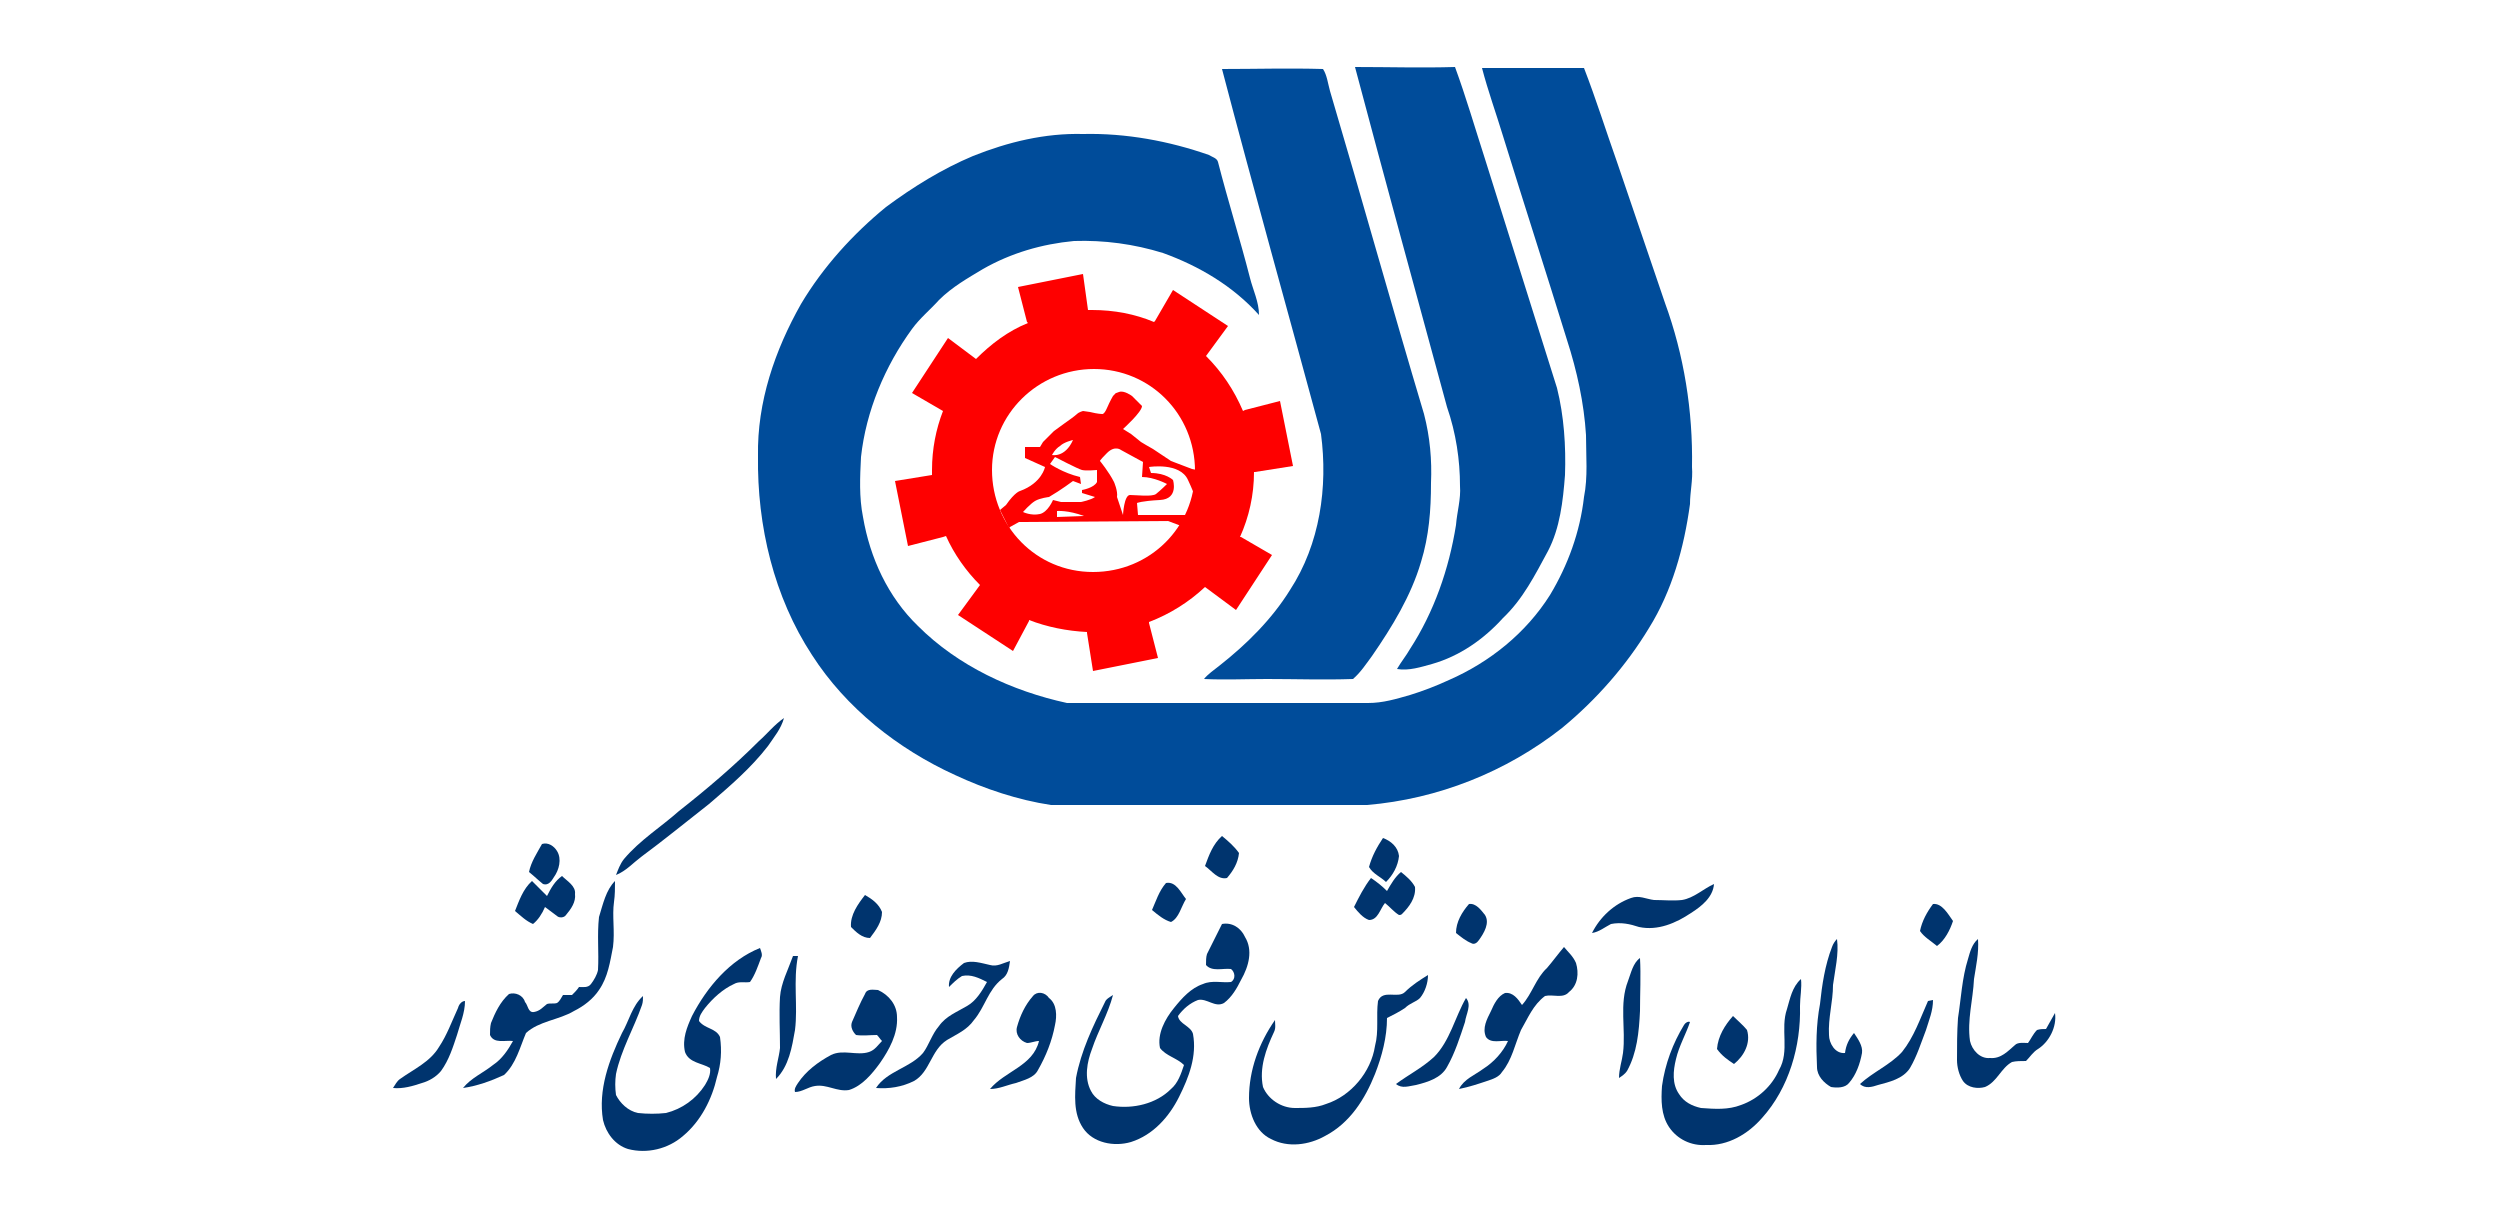 <svg version="1.1" id="el_rwrQAcBul" xmlns="http://www.w3.org/2000/svg" xmlns:xlink="http://www.w3.org/1999/xlink" x="0px" y="0px" viewBox="0 0 250 122" style="enable-background:new 0 0 250 122;" xml:space="preserve"><style>@-webkit-keyframes kf_el_034rsD2WoO9_an_HtZIdDF2V{0%{-webkit-transform: translate(109.4px, 47.25px) rotate(129600deg) translate(-109.4px, -47.25px);transform: translate(109.4px, 47.25px) rotate(129600deg) translate(-109.4px, -47.25px);}0.07%{-webkit-transform: translate(109.4px, 47.25px) rotate(122040deg) translate(-109.4px, -47.25px);transform: translate(109.4px, 47.25px) rotate(122040deg) translate(-109.4px, -47.25px);}100%{-webkit-transform: translate(109.4px, 47.25px) rotate(129600deg) translate(-109.4px, -47.25px);transform: translate(109.4px, 47.25px) rotate(129600deg) translate(-109.4px, -47.25px);}}@keyframes kf_el_034rsD2WoO9_an_HtZIdDF2V{0%{-webkit-transform: translate(109.4px, 47.25px) rotate(129600deg) translate(-109.4px, -47.25px);transform: translate(109.4px, 47.25px) rotate(129600deg) translate(-109.4px, -47.25px);}0.07%{-webkit-transform: translate(109.4px, 47.25px) rotate(122040deg) translate(-109.4px, -47.25px);transform: translate(109.4px, 47.25px) rotate(122040deg) translate(-109.4px, -47.25px);}100%{-webkit-transform: translate(109.4px, 47.25px) rotate(129600deg) translate(-109.4px, -47.25px);transform: translate(109.4px, 47.25px) rotate(129600deg) translate(-109.4px, -47.25px);}}#el_rwrQAcBul *{-webkit-animation-duration: 46.1s;animation-duration: 46.1s;-webkit-animation-iteration-count: infinite;animation-iteration-count: infinite;-webkit-animation-timing-function: cubic-bezier(0, 0, 1, 1);animation-timing-function: cubic-bezier(0, 0, 1, 1);}#el_qDnX2aXg5d{fill: #004c9a;}#el_wyaolRFln6{fill: #004c9a;}#el_k6FQ0i8V7P{fill: #004c9a;}#el_aDUa26-Uwh{fill: #00346e;}#el_LD_9Z8SIpY{fill: #00346e;}#el_7aKMzpmn_x{fill: #00346e;}#el_ZSIOjEgE1O{fill: #00346e;}#el_eNBMlmADUs{fill: #00346e;}#el_TZ1aDBtC2m{fill: #00346e;}#el_TD6v9ArEuT{fill: #00346e;}#el_dLc9bRmEu9{fill: #00346e;}#el_XyeX4pdXKu{fill: #00346e;}#el_twLll-xvD4{fill: #00346e;}#el_iZq8U1gwm-{fill: #00346e;}#el_W786koUvu35{fill: #00346e;}#el_xYTfYyLO7z_{fill: #00346e;}#el_IHeZbMuOBUH{fill: #00346e;}#el_0u9-3qDGY2Z{fill: #00346e;}#el_Ung--6DnTdq{fill: #00346e;}#el_km2BOdQ-ON7{fill: #00346e;}#el_3XEjlsbyorC{fill: #00346e;}#el_S-f996_jaI2{fill: #00346e;}#el_haPMIxDhak0{fill: #00346e;}#el_ZtlNpQbKZO-{fill: #00346e;}#el_prOvVM1ieuS{fill: #00346e;}#el_X5DsuAz2gfi{fill: #00346e;}#el_DvAz7bqrEMG{fill: #00346e;}#el__twE21ZvHj5{fill: #00346e;}#el__SKojH9kBxQ{fill: #00346e;}#el_5-QEtPpgGZW{fill: #00346e;}#el_k7bgpEchP-I{fill: #00346e;}#el_yiFoK9PBpdZ{fill: #fe0000;}#el_034rsD2WoO9{fill-rule: evenodd;clip-rule: evenodd;fill: #fe0000;stroke-linejoin: round;stroke-linecap: round;}#el_034rsD2WoO9_an_HtZIdDF2V{-webkit-animation-fill-mode: backwards;animation-fill-mode: backwards;-webkit-transform: translate(109.4px, 47.25px) rotate(129600deg) translate(-109.4px, -47.25px);transform: translate(109.4px, 47.25px) rotate(129600deg) translate(-109.4px, -47.25px);-webkit-animation-name: kf_el_034rsD2WoO9_an_HtZIdDF2V;animation-name: kf_el_034rsD2WoO9_an_HtZIdDF2V;-webkit-animation-timing-function: cubic-bezier(0, 0, 1, 1);animation-timing-function: cubic-bezier(0, 0, 1, 1);}</style>

<g id="el_Hkvdzw4fFq">
	<path d="M129,59c-1.8,2.9-4.3,5.4-7.1,7.6c-0.5,0.4-1.1,0.8-1.5,1.3c2.1,0.1,4.2,0,6.3,0c2.9,0,5.7,0.1,8.6,0&#xA;&#9;&#9;c0.8-0.7,1.3-1.5,1.9-2.3c2-2.9,3.9-6,4.9-9.4c0.8-2.6,1-5.2,1-7.9c0.1-2.3-0.1-4.6-0.7-6.9c-3.2-10.7-6.2-21.5-9.4-32.3&#xA;&#9;&#9;c-0.2-0.7-0.3-1.6-0.7-2.2c-3.4-0.1-6.7,0-10.1,0c3.2,12.2,6.6,24.3,9.9,36.5C132.8,48.7,132,54.4,129,59z" id="el_qDnX2aXg5d"/>
	<path d="M146,48.6c0.1,1.3-0.3,2.6-0.4,3.9c-0.7,4.4-2.2,8.7-4.6,12.4c-0.4,0.7-0.9,1.3-1.3,2c1.2,0.2,2.4-0.2,3.5-0.5&#xA;&#9;&#9;c2.8-0.8,5.2-2.5,7.1-4.6c2-1.9,3.2-4.3,4.5-6.7c1.2-2.3,1.5-5,1.7-7.6c0.1-2.9-0.1-5.9-0.8-8.7c-2.4-7.6-4.8-15.3-7.2-22.9&#xA;&#9;&#9;c-1-3.1-1.9-6.2-3-9.2c-3.3,0.1-6.6,0-10,0c3,11.3,6.1,22.6,9.2,34C145.6,43.3,146,46,146,48.6z" id="el_wyaolRFln6"/>
	<path d="M169,50.4c0-1.2,0.3-2.4,0.2-3.7c0.1-5.6-0.8-11.2-2.7-16.4c-1.6-4.7-3.2-9.4-4.8-14.1&#xA;&#9;&#9;c-1.1-3.1-2.1-6.3-3.3-9.4c-3.4,0-6.8,0-10.2,0c0.6,2.3,1.4,4.5,2.1,6.8c2.1,6.8,4.3,13.6,6.4,20.4c1,3.1,1.7,6.3,1.9,9.5&#xA;&#9;&#9;c0,2.1,0.2,4.2-0.2,6.2c-0.4,3.5-1.6,6.8-3.4,9.8c-2.4,3.8-6,6.7-10.1,8.5c-1.3,0.6-2.6,1.1-3.9,1.5c-1.4,0.4-2.7,0.8-4.2,0.8&#xA;&#9;&#9;c-10,0-20.1,0-30.1,0c-5.5-1.2-10.9-3.7-14.9-7.7c-3-2.9-4.8-6.8-5.5-10.9c-0.4-2-0.3-4-0.2-6c0.5-4.6,2.4-9.1,5.1-12.8&#xA;&#9;&#9;c0.8-1.1,1.8-1.9,2.7-2.9c1.3-1.3,2.9-2.2,4.4-3.1c2.8-1.6,5.9-2.5,9.1-2.8c3-0.1,6,0.3,8.9,1.2c3.6,1.3,7,3.3,9.6,6.2&#xA;&#9;&#9;c0-1.3-0.6-2.5-0.9-3.7c-1-3.9-2.2-7.7-3.2-11.6c-0.1-0.4-0.6-0.5-0.9-0.7c-4-1.4-8.3-2.2-12.6-2.1c-3.8-0.1-7.5,0.8-11,2.2&#xA;&#9;&#9;c-3.1,1.3-6,3.1-8.7,5.1c-3.3,2.7-6.3,6-8.5,9.7c-2.6,4.6-4.4,9.8-4.3,15.2c-0.1,7,1.6,14.1,5.4,19.9c3.4,5.3,8.6,9.4,14.3,12&#xA;&#9;&#9;c3,1.4,6.3,2.5,9.6,3c10.5,0,21.1,0,31.6,0c7.1-0.6,13.9-3.3,19.5-7.7c3.4-2.8,6.4-6.2,8.7-10C167.2,59.1,168.4,54.8,169,50.4z" id="el_k6FQ0i8V7P"/>
	<path d="M75.9,74.1c-2.5,2.5-5.2,4.8-8,7c-1.8,1.6-3.9,2.9-5.5,4.8c-0.4,0.5-0.6,1.1-0.8,1.6c1-0.4,1.7-1.2,2.5-1.8&#xA;&#9;&#9;c2.3-1.7,4.5-3.5,6.8-5.3c2.1-1.8,4.2-3.6,5.9-5.8c0.6-0.9,1.3-1.7,1.6-2.8C77.4,72.5,76.7,73.4,75.9,74.1z" id="el_aDUa26-Uwh"/>
	<path d="M122.7,87.8c0.6-0.7,1.1-1.5,1.2-2.5c-0.5-0.7-1.1-1.2-1.7-1.7c-0.9,0.8-1.3,1.9-1.7,3&#xA;&#9;&#9;C121.2,87.1,121.8,88,122.7,87.8z" id="el_LD_9Z8SIpY"/>
	<path d="M138.6,88.2c0.7-0.7,1.2-1.6,1.3-2.6c-0.1-0.9-0.8-1.5-1.6-1.8c-0.6,0.9-1.1,1.8-1.4,2.9&#xA;&#9;&#9;C137.3,87.4,138.1,87.7,138.6,88.2z" id="el_7aKMzpmn_x"/>
	<path d="M55.4,87.7c0.5-0.7,0.8-1.8,0.3-2.6c-0.3-0.5-0.9-0.9-1.5-0.7c-0.5,0.9-1.1,1.8-1.3,2.8&#xA;&#9;&#9;c0.5,0.4,0.9,0.8,1.4,1.2C54.9,88.6,55.2,88,55.4,87.7z" id="el_ZSIOjEgE1O"/>
	<path d="M136.9,92c0.9,0,1.1-1.1,1.6-1.7c0.5,0.4,0.9,0.9,1.4,1.2c0.1,0,0.2,0,0.3-0.1c0.7-0.7,1.4-1.6,1.3-2.7&#xA;&#9;&#9;c-0.3-0.6-0.9-1.1-1.4-1.5c-0.6,0.5-1,1.2-1.4,1.9c-0.5-0.5-1-0.9-1.6-1.3c-0.7,0.9-1.2,1.9-1.7,2.9&#xA;&#9;&#9;C135.8,91.2,136.3,91.8,136.9,92z" id="el_eNBMlmADUs"/>
	<path d="M54.5,90.7c0.4,0.3,0.8,0.6,1.2,0.9c0.2,0.2,0.7,0.2,0.9-0.1c0.5-0.6,1-1.3,0.9-2.1c0.1-0.8-0.8-1.3-1.3-1.8&#xA;&#9;&#9;c-0.7,0.5-1.1,1.2-1.5,2c-0.5-0.5-1-1-1.5-1.5c-0.9,0.8-1.3,2-1.7,3c0.6,0.5,1.1,1,1.8,1.3C53.8,92,54.2,91.4,54.5,90.7z" id="el_TZ1aDBtC2m"/>
	<path d="M118.6,89.9c-0.5-0.6-1-1.8-2-1.6c-0.7,0.8-1,1.8-1.4,2.7c0.6,0.5,1.2,1,1.9,1.2&#xA;&#9;&#9;C117.9,91.8,118.1,90.7,118.6,89.9z" id="el_TD6v9ArEuT"/>
	<path d="M61.4,90.2c0.1-0.7,0.1-1.4,0.1-2.1c-0.9,0.9-1.2,2.3-1.6,3.6c-0.2,1.8,0,3.5-0.1,5.3c-0.1,0.5-0.4,1-0.7,1.4&#xA;&#9;&#9;c-0.3,0.4-0.8,0.3-1.2,0.3c-0.2,0.3-0.4,0.5-0.7,0.8c-0.3,0-0.6,0-0.9,0c-0.2,0.3-0.3,0.6-0.6,0.8c-0.3,0.1-0.7,0-1,0.1&#xA;&#9;&#9;c-0.4,0.3-0.7,0.7-1.3,0.8c-0.6,0.1-0.6-0.7-0.9-1c-0.2-0.7-1-1-1.6-0.8c-0.9,0.8-1.4,1.9-1.8,2.9c-0.1,0.4-0.1,0.8-0.1,1.2&#xA;&#9;&#9;c0.4,0.9,1.5,0.5,2.3,0.6c-0.5,0.9-1.1,1.8-2,2.4c-1,0.8-2.2,1.3-3,2.3c1.4-0.2,2.8-0.7,4.1-1.3c1.2-1.1,1.6-2.8,2.2-4.2&#xA;&#9;&#9;c1.3-1.2,3.3-1.3,4.8-2.2c1-0.5,1.9-1.2,2.5-2.1c0.9-1.3,1.1-2.8,1.4-4.3C61.5,93.1,61.2,91.6,61.4,90.2z" id="el_dLc9bRmEu9"/>
	<path d="M171.4,88.4c-1.1,0.5-2,1.4-3.2,1.6c-0.9,0.1-1.9,0-2.8,0c-0.8-0.1-1.5-0.5-2.3-0.2c-1.7,0.6-3.1,1.9-3.9,3.5&#xA;&#9;&#9;c0.7-0.1,1.3-0.6,1.9-0.9c1-0.2,1.9,0,2.8,0.3c1.9,0.4,3.7-0.4,5.2-1.4C170.2,90.6,171.3,89.7,171.4,88.4z" id="el_XyeX4pdXKu"/>
	<path d="M88.2,91.2c-0.3-0.8-1-1.3-1.7-1.7c-0.7,0.9-1.5,2-1.4,3.2c0.5,0.5,1.1,1.1,1.9,1.1&#xA;&#9;&#9;C87.6,93,88.2,92.2,88.2,91.2z" id="el_twLll-xvD4"/>
	<path d="M147.9,94c0.5-0.7,1.1-1.7,0.6-2.5c-0.4-0.5-0.9-1.2-1.6-1.1c-0.7,0.8-1.3,1.8-1.3,2.9c0.5,0.4,1,0.8,1.5,1&#xA;&#9;&#9;C147.4,94.5,147.7,94.3,147.9,94z" id="el_iZq8U1gwm-"/>
	<path d="M193.3,90.4c-0.6,0.8-1.1,1.7-1.3,2.7c0.4,0.6,1.1,1,1.7,1.5c0.8-0.6,1.3-1.6,1.6-2.5&#xA;&#9;&#9;C194.8,91.4,194.2,90.3,193.3,90.4z" id="el_W786koUvu35"/>
	<path d="M124.5,93.7c-0.4-0.9-1.3-1.5-2.3-1.3c-0.5,1-1,2-1.5,3c-0.1,0.3-0.1,0.7-0.1,1.1c0.6,0.7,1.7,0.3,2.5,0.4&#xA;&#9;&#9;c0.4,0.3,0.5,1,0,1.3c-0.9,0.1-1.9-0.2-2.8,0.2c-1.2,0.4-2.1,1.4-2.9,2.4c-0.9,1.1-1.7,2.6-1.4,4c0.6,0.8,1.7,1,2.4,1.7&#xA;&#9;&#9;c-0.3,0.9-0.6,1.8-1.3,2.4c-1.5,1.5-3.8,2-5.8,1.7c-0.9-0.2-1.8-0.7-2.2-1.5c-0.7-1.3-0.4-2.9,0.1-4.2c0.6-1.8,1.6-3.5,2.1-5.4&#xA;&#9;&#9;c-0.3,0.2-0.7,0.4-0.8,0.7c-1.2,2.4-2.4,4.9-2.9,7.6c-0.1,1.7-0.3,3.5,0.7,5c1,1.5,3.1,1.9,4.8,1.4c2.2-0.7,3.8-2.5,4.8-4.5&#xA;&#9;&#9;c1-2,1.8-4.1,1.4-6.3c-0.2-0.8-1.4-1-1.5-1.8c0.5-0.7,1.2-1.3,2-1.6c0.9-0.2,1.7,0.8,2.6,0.3c0.8-0.6,1.3-1.5,1.7-2.3&#xA;&#9;&#9;C124.9,96.6,125.3,95,124.5,93.7z" id="el_xYTfYyLO7z_"/>
	<path d="M185.4,103.3c-0.5,0.6-0.8,1.2-0.9,2c-1,0.1-1.6-1-1.6-1.8c-0.1-1.7,0.4-3.3,0.4-5c0.2-1.5,0.6-3.1,0.4-4.6&#xA;&#9;&#9;c-0.2,0.2-0.4,0.5-0.5,0.8c-0.7,1.8-1,3.8-1.2,5.7c-0.4,2.1-0.4,4.2-0.3,6.3c0,0.9,0.7,1.6,1.4,2c0.6,0.1,1.4,0.1,1.8-0.4&#xA;&#9;&#9;c0.7-0.8,1.1-1.9,1.3-3C186.3,104.6,185.8,103.9,185.4,103.3z" id="el_IHeZbMuOBUH"/>
	<path d="M205.5,101.3c-0.3,0.5-0.6,1.1-0.9,1.6c-0.3,0-0.6,0-0.9,0.1c-0.4,0.4-0.6,0.9-0.9,1.3c-0.4,0-1-0.1-1.3,0.2&#xA;&#9;&#9;c-0.7,0.6-1.4,1.4-2.5,1.3c-1,0.1-1.8-0.8-2-1.7c-0.3-2.1,0.3-4.1,0.4-6.2c0.2-1.3,0.5-2.6,0.4-4c-0.6,0.5-0.8,1.3-1,2&#xA;&#9;&#9;c-0.6,1.9-0.7,4-1,5.9c-0.1,1.4-0.1,2.8-0.1,4.2c0,0.7,0.2,1.5,0.6,2.1c0.5,0.7,1.5,0.8,2.2,0.6c1.2-0.5,1.6-1.9,2.7-2.5&#xA;&#9;&#9;c0.4-0.1,0.9-0.1,1.4-0.1c0.4-0.4,0.7-0.9,1.2-1.2C204.9,104.2,205.7,102.7,205.5,101.3z" id="el_0u9-3qDGY2Z"/>
	<path d="M69.2,101.6c-0.5,1.1-1,2.3-0.7,3.6c0.4,1.1,1.7,1.1,2.5,1.6c0.1,0.6-0.2,1.2-0.5,1.7&#xA;&#9;&#9;c-0.9,1.4-2.3,2.4-3.9,2.8c-0.9,0.1-1.9,0.1-2.8,0c-1-0.2-1.8-1-2.2-1.8c-0.1-0.7-0.1-1.4,0-2.1c0.5-2.4,1.8-4.6,2.6-6.9&#xA;&#9;&#9;c0.1-0.3,0.1-0.6,0.1-0.9c-1.1,1-1.4,2.5-2.1,3.7c-1.3,2.7-2.4,5.7-1.9,8.7c0.3,1.3,1.2,2.5,2.5,2.9c1.9,0.5,4,0,5.5-1.3&#xA;&#9;&#9;c1.8-1.5,2.9-3.7,3.4-5.9c0.4-1.3,0.5-2.6,0.3-4c-0.4-0.9-1.5-0.8-2.1-1.6c0-0.5,0.3-0.9,0.6-1.3c0.8-1,1.8-1.9,2.9-2.4&#xA;&#9;&#9;c0.5-0.3,1.1-0.1,1.6-0.2c0.5-0.7,0.8-1.6,1.1-2.4c0.2-0.3,0-0.7-0.1-1C73,96,70.7,98.7,69.2,101.6z" id="el_Ung--6DnTdq"/>
	<path d="M156.4,94.7c-0.6,0.7-1.1,1.4-1.7,2.1c-1.1,1-1.5,2.6-2.5,3.7c-0.4-0.6-0.9-1.3-1.7-1.2&#xA;&#9;&#9;c-0.7,0.3-1.1,1.1-1.4,1.8c-0.4,0.8-0.9,1.7-0.5,2.6c0.5,0.7,1.5,0.3,2.2,0.4c-0.5,1.1-1.4,2.1-2.5,2.8c-0.8,0.6-1.9,1-2.4,2&#xA;&#9;&#9;c1-0.2,1.9-0.5,2.8-0.8c0.6-0.2,1.2-0.4,1.5-0.9c1-1.2,1.3-2.8,1.9-4.2c0.7-1.2,1.2-2.5,2.4-3.4c0.8-0.2,1.8,0.3,2.4-0.4&#xA;&#9;&#9;c0.9-0.7,1-1.9,0.7-2.9C157.3,95.6,156.8,95.2,156.4,94.7z" id="el_km2BOdQ-ON7"/>
	<path d="M79.8,95.6c-0.2,0-0.4,0-0.5,0c-0.5,1.4-1.2,2.7-1.3,4.1c-0.1,1.7,0,3.4,0,5.1c-0.1,1-0.5,2-0.4,3.1&#xA;&#9;&#9;c1.3-1.3,1.6-3.2,1.9-4.9C79.8,100.6,79.3,98.1,79.8,95.6z" id="el_3XEjlsbyorC"/>
	<path d="M162.8,98.1c-0.9,2.3-0.2,4.8-0.5,7.2c-0.1,0.8-0.4,1.6-0.4,2.5c0.3-0.2,0.6-0.4,0.8-0.7c1-1.8,1.2-3.9,1.3-6&#xA;&#9;&#9;c0-1.8,0.1-3.5,0-5.3C163.3,96.3,163.1,97.3,162.8,98.1z" id="el_S-f996_jaI2"/>
	<path d="M100.2,97.9c0.6-0.4,0.7-1.1,0.8-1.8c-0.7,0.2-1.3,0.6-2,0.4c-0.9-0.2-1.8-0.5-2.6-0.2&#xA;&#9;&#9;c-0.8,0.6-1.6,1.4-1.5,2.4c0.4-0.4,0.8-0.8,1.3-1.1c0.9-0.2,1.7,0.2,2.5,0.6c-0.5,0.9-1.1,1.9-2,2.4c-1,0.6-2.1,1-2.8,2&#xA;&#9;&#9;c-0.7,0.8-1,1.9-1.6,2.7c-1.3,1.5-3.6,1.8-4.7,3.5c1.3,0.1,2.6-0.1,3.8-0.7c1.6-0.9,1.7-3.1,3.3-4.1c1-0.6,2-1,2.7-2&#xA;&#9;&#9;C98.5,100.7,98.8,99,100.2,97.9z" id="el_haPMIxDhak0"/>
	<path d="M142,99.8c0.5-0.6,0.8-1.5,0.8-2.3c-0.8,0.5-1.6,1-2.3,1.7c-0.7,0.7-2.2-0.3-2.7,0.9c-0.2,1.5,0.1,3-0.3,4.5&#xA;&#9;&#9;c-0.4,2.6-2.4,5-4.9,5.8c-1,0.4-2.1,0.4-3.1,0.4c-1.4,0-2.7-0.9-3.2-2.1c-0.4-1.9,0.3-3.8,1.1-5.5c0.2-0.4,0.1-0.8,0.1-1.2&#xA;&#9;&#9;c-1.6,2.3-2.6,5-2.6,7.8c0,1.6,0.7,3.4,2.2,4.1c1.7,0.9,3.8,0.6,5.4-0.3c2.5-1.3,4-3.7,5-6.2c0.7-1.8,1.2-3.7,1.2-5.6&#xA;&#9;&#9;c0.6-0.3,1.2-0.6,1.8-1C141,100.3,141.6,100.2,142,99.8z" id="el_ZtlNpQbKZO-"/>
	<path d="M178.7,100.9c-0.7,2,0.3,4.2-0.8,6.1c-0.7,1.6-2.1,2.9-3.8,3.5c-1.3,0.5-2.6,0.4-4,0.3&#xA;&#9;&#9;c-0.9-0.2-1.7-0.6-2.2-1.4c-0.7-1-0.6-2.3-0.3-3.5c0.3-1.3,1-2.5,1.4-3.7c-0.2-0.1-0.5,0.1-0.6,0.3c-1.1,1.8-1.9,3.9-2.2,6.1&#xA;&#9;&#9;c-0.1,1.4-0.1,2.9,0.7,4.1c0.8,1.2,2.2,1.9,3.7,1.8c2.2,0.1,4.2-1.1,5.6-2.7c2.7-3,3.9-7.2,3.8-11.2c0-0.9,0.2-1.8,0.1-2.7&#xA;&#9;&#9;C179.2,98.7,179,99.9,178.7,100.9z" id="el_prOvVM1ieuS"/>
	<path d="M89.7,101.7c0-1.2-0.8-2.2-1.9-2.7c-0.4,0-1.1-0.2-1.3,0.4c-0.5,0.9-0.9,1.9-1.3,2.8c-0.2,0.5,0.1,1,0.4,1.3&#xA;&#9;&#9;c0.7,0.1,1.4,0,2.1,0c0.2,0.2,0.3,0.4,0.5,0.6c-0.4,0.4-0.7,0.9-1.3,1.1c-1.2,0.4-2.6-0.3-3.8,0.3c-1.3,0.7-2.5,1.6-3.3,2.8&#xA;&#9;&#9;c-0.2,0.3-0.4,0.6-0.3,0.9c0.7,0,1.3-0.5,2-0.6c1.2-0.2,2.2,0.6,3.4,0.4c1.3-0.4,2.3-1.6,3.1-2.7C88.9,105,89.8,103.4,89.7,101.7z" id="el_X5DsuAz2gfi"/>
	<path d="M103.3,99.6c-0.8,0.9-1.3,2-1.6,3.1c-0.2,0.7,0.3,1.4,1,1.6c0.4,0,0.8-0.2,1.2-0.2c-0.6,2.5-3.4,3-4.9,4.8&#xA;&#9;&#9;c0.9,0,1.7-0.4,2.6-0.6c0.8-0.3,1.8-0.5,2.2-1.3c0.8-1.4,1.4-2.9,1.7-4.5c0.2-0.9,0.2-2.1-0.6-2.7&#xA;&#9;&#9;C104.5,99.2,103.7,99.1,103.3,99.6z" id="el_DvAz7bqrEMG"/>
	<path d="M45.8,100.8c-0.6,1.3-1.1,2.7-1.9,3.9c-0.9,1.5-2.5,2.2-3.9,3.2c-0.3,0.2-0.5,0.6-0.7,0.9c1,0.1,2-0.2,2.9-0.5&#xA;&#9;&#9;c0.7-0.2,1.4-0.6,1.9-1.2c0.8-1.1,1.2-2.4,1.6-3.6c0.3-1.1,0.8-2.2,0.8-3.4C46.2,100.1,45.9,100.4,45.8,100.8z" id="el__twE21ZvHj5"/>
	<path d="M146.6,99.8c-1.1,1.9-1.6,4.3-3.2,5.9c-1.2,1.1-2.6,1.8-3.8,2.7c0.6,0.5,1.3,0.2,2,0.1&#xA;&#9;&#9;c1.2-0.3,2.5-0.7,3.1-1.8c0.8-1.4,1.3-3,1.8-4.5C146.6,101.4,147.2,100.5,146.6,99.8z" id="el__SKojH9kBxQ"/>
	<path d="M190.2,105.2c-1.2,1.3-2.9,2-4.2,3.2c0.5,0.5,1.2,0.3,1.8,0.1c1.1-0.3,2.5-0.6,3.2-1.7&#xA;&#9;&#9;c0.7-1.2,1.1-2.5,1.6-3.8c0.3-1,0.7-1.9,0.7-3c-0.1,0-0.4,0.1-0.5,0.1C192,101.9,191.4,103.7,190.2,105.2z" id="el_5-QEtPpgGZW"/>
	<path d="M173.4,106.4c1-0.8,1.7-2.1,1.3-3.4c-0.4-0.5-0.9-0.9-1.4-1.4c-0.8,0.9-1.5,2-1.6,3.3&#xA;&#9;&#9;C172.2,105.6,172.8,106,173.4,106.4z" id="el_k7bgpEchP-I"/>
</g>
<path d="M119.7,47l-0.5-0.1l-2.1-0.8l-1.8-1.2l-0.7-0.4l-0.5-0.3l-1-0.8l-0.8-0.5c0,0,1.9-1.7,1.9-2.3l-1-1&#xA;&#9;c0,0-0.8-0.6-1.3-0.4s-0.2,0-0.6,0.4c0,0-0.3,0.5-0.6,1.2c-0.3,0.7-0.5,0.6-0.5,0.6s-0.4,0-1.2-0.2l-0.7-0.1c0,0-0.4,0.1-0.6,0.3&#xA;&#9;c-0.2,0.2-1.2,0.9-1.2,0.9l-1.1,0.8l-0.6,0.6l-0.5,0.5l-0.3,0.5l-1.5,0v1.1l2,0.9c0,0-0.3,1.6-2.5,2.4c0,0-0.5,0.1-1.4,1.4L100,51&#xA;&#9;l0.9,1.8l0.1-0.1l0.9-0.5l14.9-0.1l1.6,0.6l1.6-3.7L119.7,47z M106,44.6c0.4-0.4,1.3-0.6,1.3-0.6c-0.8,1.8-2.1,1.5-2.1,1.5&#xA;&#9;S105.5,44.9,106,44.6z M105.7,51.7v-0.6c0,0,1.1-0.1,2.7,0.5L105.7,51.7z M109.7,48.2c-0.3,0.6-1.5,0.8-1.5,0.8l0,0.3l1.3,0.4&#xA;&#9;c-0.4,0.3-1.4,0.5-1.4,0.5l-2,0l-0.8-0.2c0,0-0.5,1.2-1.3,1.4c-0.9,0.2-1.7-0.2-1.7-0.2s0.7-0.8,1.2-1.1c0.5-0.3,1.4-0.4,1.4-0.4&#xA;&#9;c1.2-0.7,2.4-1.6,2.4-1.6l0.8,0.3l-0.1-0.7c-1.7-0.4-3-1.3-3-1.3l0.5-0.7c0,0,2.3,1.2,2.7,1.3c0.4,0.1,1.5,0,1.5,0L109.7,48.2z&#xA;&#9; M113,49.5c-0.6,0-0.7,2-0.7,2l-0.6-1.8c0.1-0.6-0.3-1.5-0.3-1.5c-0.5-1-1.4-2.1-1.4-2.1s-0.1,0,0.7-0.8c0.8-0.8,1.4-0.3,1.4-0.3&#xA;&#9;l2.2,1.2l-0.1,1.5c1.2,0,2.5,0.7,2.5,0.7s-0.6,0.6-1.1,1C115.2,49.7,113.6,49.5,113,49.5z M119,51.5h-5.2l-0.1-1.2&#xA;&#9;c0,0,0.4-0.2,2.3-0.3s1.3-2,1.3-2s-0.7-0.7-2.2-0.7l-0.2-0.6c0,0,3.1-0.5,3.9,1.3c0.8,1.7,0.8,2.1,0.8,2.1L119,51.5z" id="el_yiFoK9PBpdZ"/>
<g id="el_034rsD2WoO9_an_HtZIdDF2V" data-animator-group="true" data-animator-type="1"><path d="M101.3,65.1l-5.5-3.6l2.2-3c-1.4-1.4-2.6-3.1-3.4-4.9l-0.3,0.1l-3.5,0.9l-1.3-6.5l3.7-0.6c0-0.2,0-0.4,0-0.5&#xA;&#9;c0-2.1,0.4-4.1,1.1-5.9l0,0l-3.1-1.8l3.6-5.5l2.8,2.1c1.5-1.5,3.2-2.8,5.2-3.6l-0.1-0.1l-0.9-3.5l6.5-1.3l0.5,3.6c0.1,0,0.3,0,0.4,0&#xA;&#9;c2.2,0,4.3,0.4,6.2,1.2l0.1-0.1l1.8-3.1l5.5,3.6l-2.2,3c1.6,1.6,2.8,3.4,3.7,5.5l0.2-0.1l3.5-0.9l1.3,6.5l-3.8,0.6l-0.1,0&#xA;&#9;c0,2.3-0.5,4.5-1.4,6.5l0.1,0l3.1,1.8l-3.6,5.5l-3.1-2.3l0,0c-1.6,1.5-3.5,2.7-5.6,3.5l0,0.1l0.9,3.5l-6.5,1.3l-0.6-3.8l0-0.1&#xA;&#9;c-2-0.1-4-0.5-5.8-1.2l0,0.1L101.3,65.1L101.3,65.1z M109.4,36.9c5.6,0,10.1,4.5,10.1,10.2c0,5.6-4.5,10.1-10.2,10.1&#xA;&#9;S99.2,52.6,99.2,47S103.8,36.9,109.4,36.9L109.4,36.9z" id="el_034rsD2WoO9"/></g>
</svg>